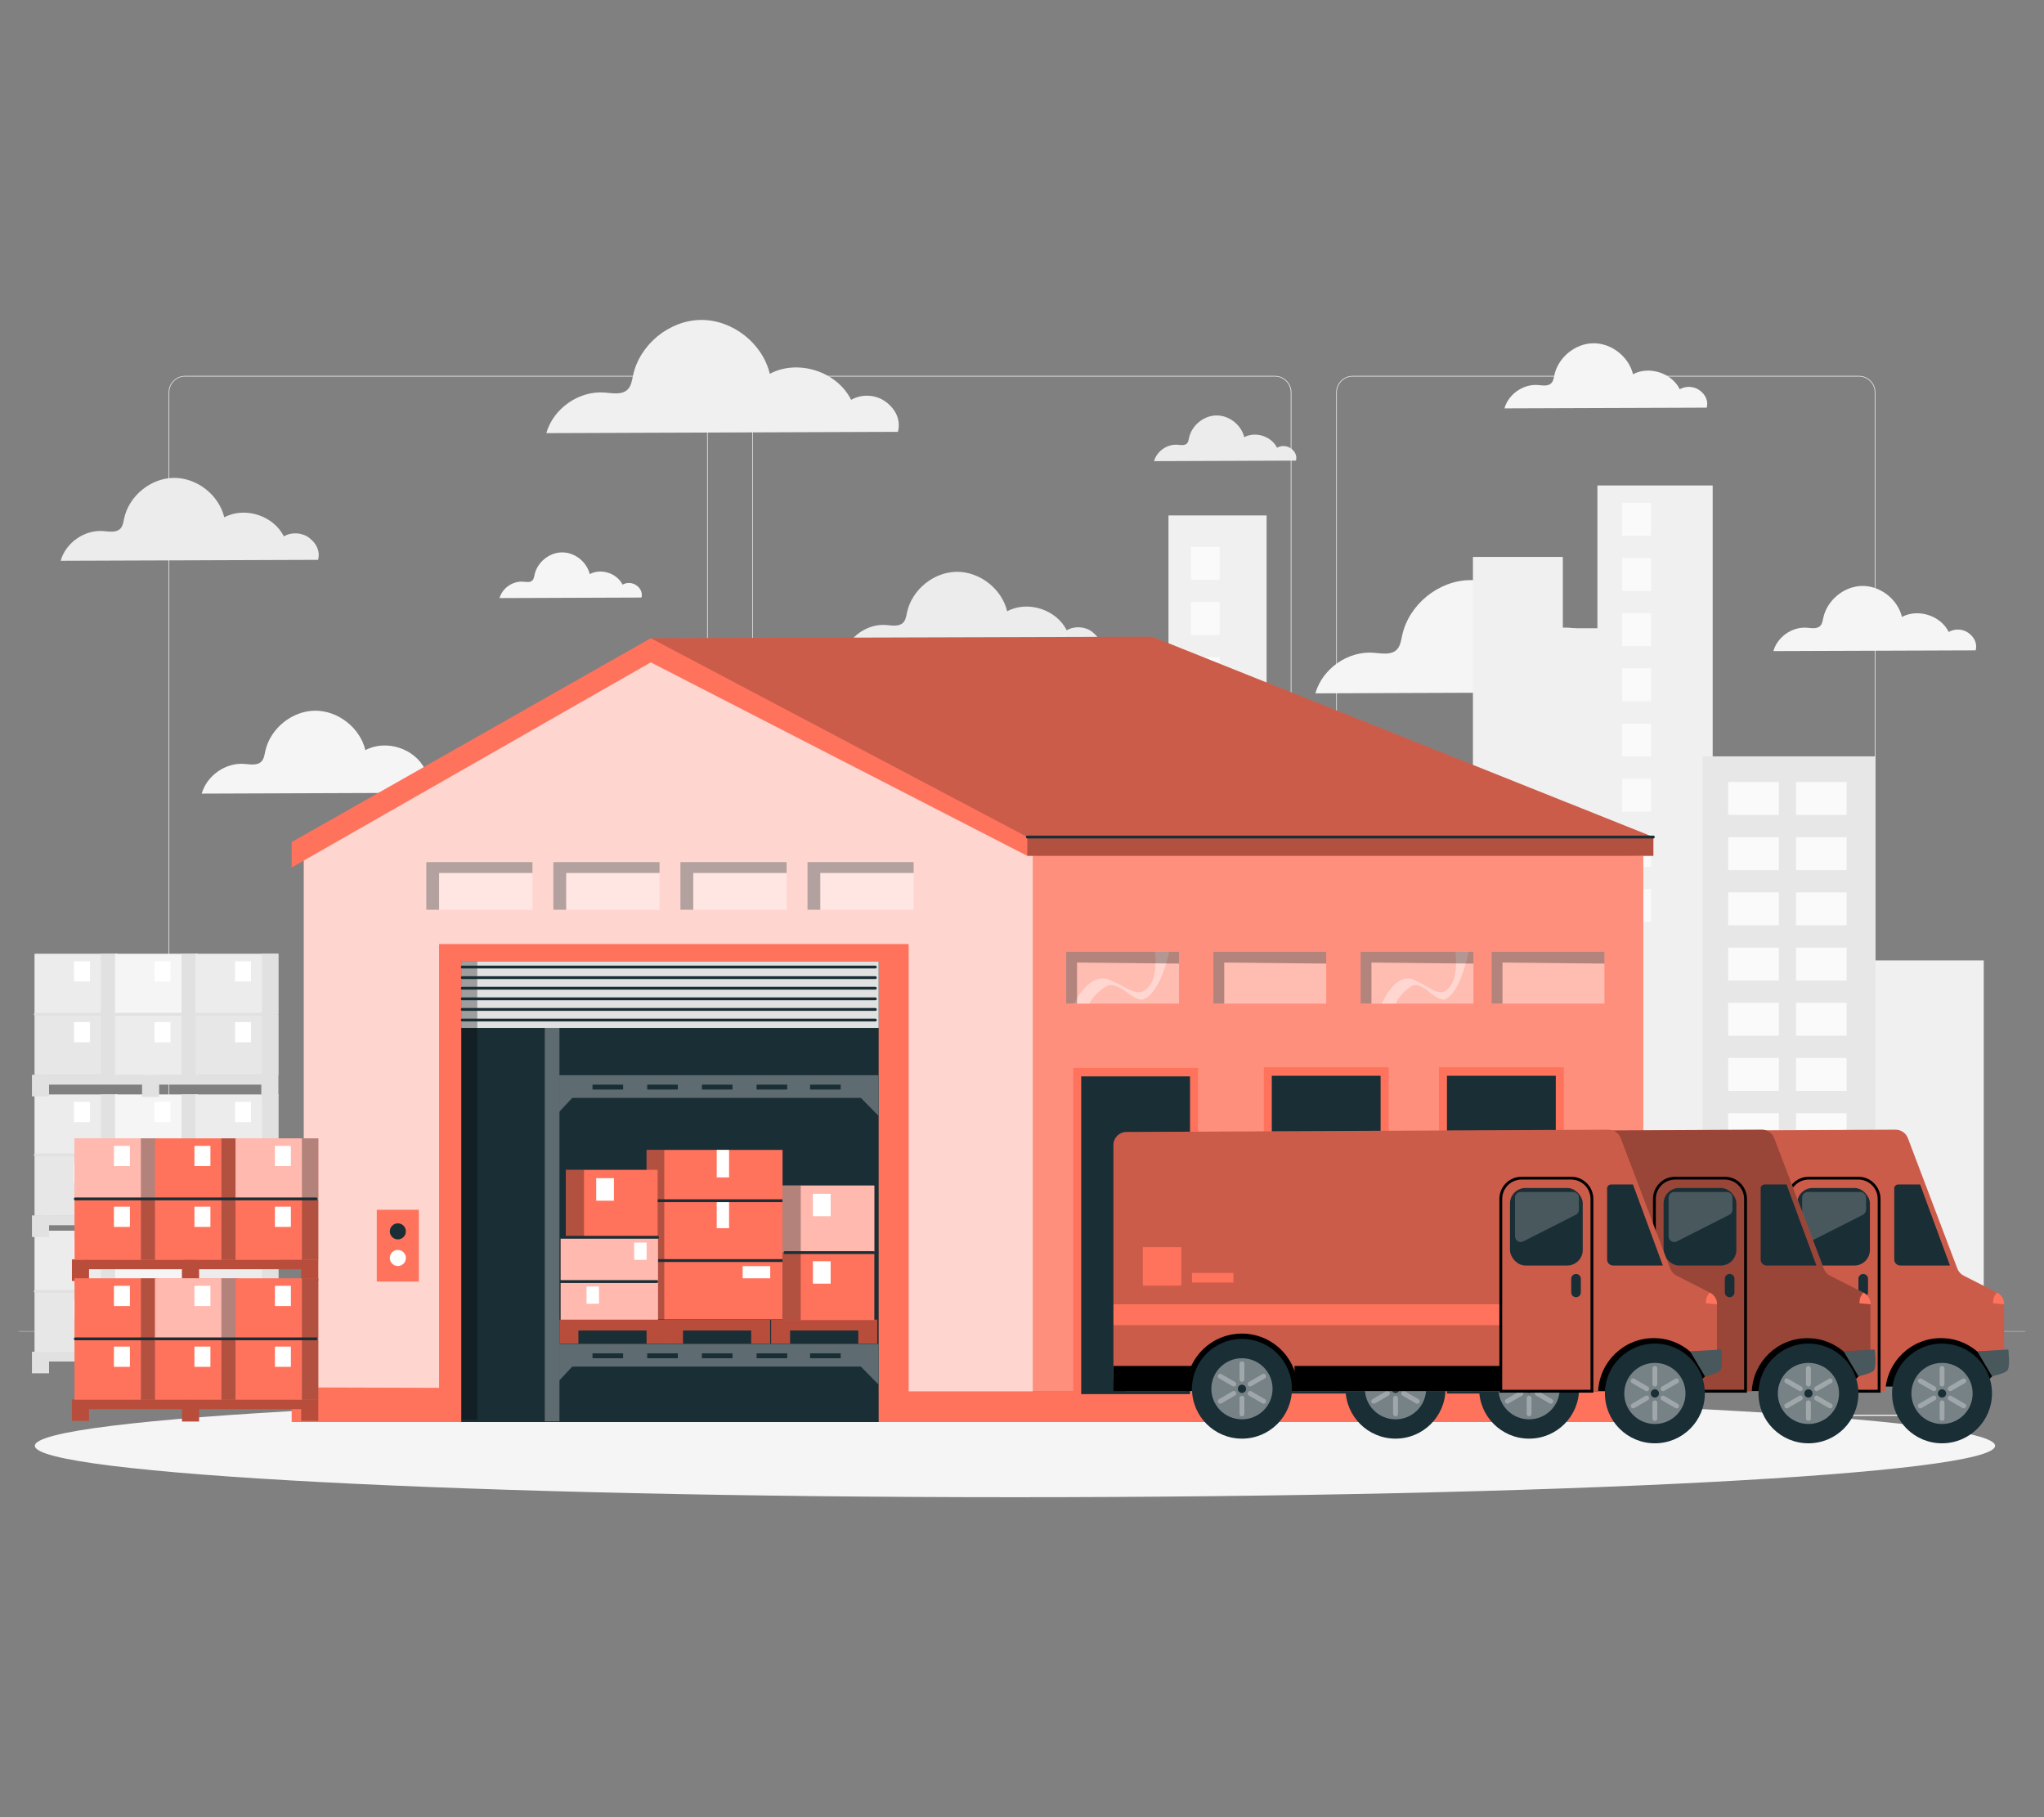 <?xml version="1.0" encoding="UTF-8"?>
<svg id="Layer_2" data-name="Layer 2" xmlns="http://www.w3.org/2000/svg" viewBox="0 0 540 480">
  <rect x="0" y="0" width="540" height="480" fill="#808080" stroke="none"/>
  <defs>
    <style>
      .cls-1, .cls-2, .cls-3, .cls-4, .cls-5, .cls-6, .cls-7, .cls-8, .cls-9, .cls-10, .cls-11, .cls-12, .cls-13, .cls-14, .cls-15, .cls-16, .cls-17, .cls-18, .cls-19, .cls-20, .cls-21 {
        stroke-width: 0px;
      }

      .cls-1, .cls-8, .cls-13, .cls-16, .cls-19, .cls-20, .cls-21 {
        fill: #fff;
      }

      .cls-1, .cls-12, .cls-20 {
        opacity: .2;
      }

      .cls-1, .cls-13, .cls-19 {
        isolation: isolate;
      }

      .cls-2 {
        fill: #ff735d;
      }

      .cls-3, .cls-19 {
        opacity: .4;
      }

      .cls-4 {
        fill: #e1e1e1;
      }

      .cls-5 {
        fill: #ececec;
      }

      .cls-7, .cls-22, .cls-21 {
        opacity: .3;
      }

      .cls-8 {
        opacity: .5;
      }

      .cls-9 {
        fill: #f5f5f5;
      }

      .cls-10 {
        fill: #f0f0f0;
      }

      .cls-23 {
        stroke: #000;
        stroke-miterlimit: 10;
        stroke-width: .75px;
      }

      .cls-23, .cls-11 {
        fill: none;
      }

      .cls-13 {
        opacity: .7;
      }

      .cls-14 {
        fill: #1a2e35;
      }

      .cls-15 {
        fill: #e7e7e7;
      }

      .cls-17 {
        fill: #fafafa;
      }

      .cls-18 {
        fill: #b94d3c;
      }
    </style>
  </defs>
  <g id="Layer_2-2" data-name="Layer 2">
    <g>
      <rect class="cls-11" width="540" height="480"/>
      <g>
        <g>
          <g>
            <g>
              <g>
                <path class="cls-4" d="m491.13,305.77h-133.79c-2.39,0-4.34-1.97-4.34-4.4V103.68c0-2.43,1.95-4.4,4.34-4.4h133.79c2.39,0,4.34,1.97,4.34,4.4v197.69c0,2.43-1.95,4.4-4.34,4.4Zm-133.79-206.3c-2.29,0-4.15,1.89-4.15,4.21v197.69c0,2.32,1.86,4.21,4.15,4.21h133.79c2.29,0,4.15-1.89,4.15-4.21V103.68c0-2.32-1.86-4.21-4.15-4.21h-133.79Z"/>
                <path class="cls-4" d="m336.85,305.77h-133.79c-2.39,0-4.34-1.97-4.34-4.4V103.68c0-2.43,1.95-4.4,4.34-4.4h133.79c2.39,0,4.34,1.97,4.34,4.4v197.69c0,2.43-1.95,4.4-4.34,4.4ZM203.05,99.46c-2.29,0-4.15,1.89-4.15,4.21v197.69c0,2.32,1.86,4.21,4.15,4.21h133.79c2.29,0,4.15-1.89,4.15-4.21V103.68c0-2.32-1.86-4.21-4.15-4.21h-133.79Z"/>
              </g>
              <path class="cls-4" d="m182.66,305.77H48.87c-2.39,0-4.34-1.97-4.34-4.4V103.68c0-2.43,1.95-4.4,4.34-4.4h133.79c2.39,0,4.34,1.97,4.34,4.4v197.69c0,2.43-1.95,4.4-4.34,4.4ZM48.87,99.46c-2.29,0-4.15,1.89-4.15,4.21v197.69c0,2.32,1.86,4.21,4.15,4.21h133.79c2.29,0,4.15-1.89,4.15-4.21V103.68c0-2.32-1.86-4.21-4.15-4.21H48.87Z"/>
            </g>
            <rect class="cls-4" x="5" y="351.62" width="530" height=".09"/>
          </g>
          <g>
            <rect class="cls-5" x="476.25" y="373.68" width="41.25" height=".32"/>
            <rect class="cls-5" x="358.86" y="377.11" width="10.83" height=".32"/>
            <rect class="cls-5" x="22.5" y="364.07" width="53.8" height=".32"/>
            <rect class="cls-5" x="87.39" y="364.07" width="7.89" height=".32"/>
            <rect class="cls-5" x="120.91" y="369.41" width="116.67" height=".32"/>
          </g>
        </g>
        <path class="cls-9" d="m437.22,174.89c-2.59-1.96-6.37-2.18-9.18-.54-3.72-7.52-14.09-10.84-21.49-6.88-1.93-8.1-9.91-14.33-18.24-14.23-8.33.1-16.16,6.52-17.89,14.67-.28,1.29-.46,2.71-1.38,3.66-1.5,1.54-4.02,1.02-6.16.85-6.75-.53-13.53,4.21-15.37,10.72l92.89-.34c.81-3.15-.59-5.96-3.18-7.92Z"/>
        <path class="cls-5" d="m288.53,166.88c-1.9-1.43-4.67-1.6-6.72-.39-2.72-5.51-10.32-7.94-15.73-5.03-1.41-5.93-7.26-10.49-13.36-10.42-6.1.07-11.83,4.77-13.1,10.74-.2.95-.34,1.99-1.01,2.68-1.1,1.13-2.94.75-4.51.63-4.94-.39-9.91,3.08-11.25,7.85l68.01-.25c.6-2.3-.43-4.36-2.33-5.8Z"/>
        <path class="cls-9" d="m118.98,203.57c-1.9-1.43-4.67-1.6-6.72-.39-2.72-5.51-10.32-7.94-15.73-5.03-1.41-5.93-7.26-10.49-13.36-10.42-6.1.07-11.83,4.77-13.1,10.74-.2.95-.34,1.99-1.01,2.68-1.1,1.13-2.94.75-4.51.63-4.94-.39-9.91,3.08-11.25,7.85l68.01-.25c.6-2.3-.43-4.36-2.33-5.8Z"/>
        <path class="cls-5" d="m81.7,142.07c-1.9-1.43-4.67-1.6-6.72-.39-2.72-5.51-10.32-7.94-15.73-5.03-1.41-5.93-7.26-10.49-13.36-10.42-6.1.07-11.83,4.77-13.1,10.74-.2.95-.34,1.99-1.01,2.68-1.1,1.13-2.94.75-4.51.63-4.94-.39-9.91,3.08-11.25,7.85l68.01-.25c.6-2.3-.43-4.36-2.33-5.8Z"/>
        <path class="cls-9" d="m168.17,154.65c-1.05-.79-2.57-.88-3.7-.22-1.5-3.04-5.69-4.38-8.67-2.78-.78-3.27-4-5.79-7.36-5.74-3.36.04-6.52,2.63-7.22,5.92-.11.52-.18,1.1-.56,1.48-.61.62-1.62.41-2.49.34-2.72-.21-5.46,1.7-6.2,4.33l37.5-.14c.33-1.27-.24-2.41-1.28-3.2Z"/>
        <path class="cls-5" d="m341.08,118.48c-1.05-.79-2.57-.88-3.7-.22-1.5-3.04-5.69-4.38-8.67-2.78-.78-3.27-4-5.79-7.36-5.74-3.36.04-6.52,2.63-7.22,5.92-.11.52-.18,1.1-.56,1.48-.61.62-1.62.41-2.49.34-2.72-.21-5.46,1.7-6.2,4.33l37.5-.14c.33-1.27-.24-2.41-1.28-3.2Z"/>
        <path class="cls-10" d="m234.04,106.16c-2.59-1.96-6.37-2.18-9.18-.54-3.72-7.52-14.09-10.84-21.49-6.88-1.93-8.1-9.91-14.33-18.24-14.23-8.33.1-16.16,6.52-17.89,14.67-.28,1.29-.46,2.71-1.38,3.66-1.5,1.54-4.02,1.02-6.16.85-6.75-.53-13.53,4.21-15.37,10.72l92.89-.34c.81-3.15-.59-5.96-3.18-7.92Z"/>
        <path class="cls-9" d="m520.11,167.23c-1.49-1.13-3.67-1.25-5.28-.31-2.14-4.33-8.11-6.24-12.36-3.96-1.11-4.66-5.7-8.24-10.49-8.19-4.79.06-9.3,3.75-10.29,8.44-.16.74-.26,1.56-.8,2.11-.87.88-2.31.59-3.54.49-3.88-.3-7.79,2.42-8.84,6.17l53.44-.19c.47-1.81-.34-3.43-1.83-4.55Z"/>
        <path class="cls-9" d="m449.06,103.13c-1.49-1.13-3.67-1.25-5.28-.31-2.14-4.33-8.11-6.24-12.36-3.96-1.11-4.66-5.7-8.24-10.49-8.19-4.79.06-9.3,3.75-10.29,8.44-.16.74-.26,1.56-.8,2.1-.87.88-2.31.59-3.54.49-3.88-.3-7.79,2.42-8.84,6.17l53.44-.19c.47-1.81-.34-3.43-1.83-4.55Z"/>
        <g id="freepik--background-complete--inject-481">
          <g>
            <polygon class="cls-10" points="492.06 253.69 492.06 215.32 468.3 215.32 468.3 224.07 452.47 224.07 452.47 128.23 422.02 128.23 422.02 165.95 412.88 165.95 412.88 147.11 389.13 147.11 389.13 238.99 355.63 238.99 355.63 206.53 334.62 206.53 334.62 136.15 308.7 136.15 308.7 183.07 284.33 183.07 284.33 284.14 265.46 284.14 265.46 234.92 245.96 234.92 245.96 203.25 225.26 203.25 225.26 178.94 202.15 191.12 202.15 256.18 177.79 256.18 177.79 242.76 145.24 242.76 145.24 363.58 524.08 363.76 524.08 253.69 492.06 253.69"/>
            <rect class="cls-17" x="314.63" y="144.46" width="7.59" height="8.69"/>
            <rect class="cls-17" x="314.63" y="159.03" width="7.59" height="8.69"/>
            <rect class="cls-17" x="314.63" y="173.61" width="7.59" height="8.69"/>
            <rect class="cls-17" x="314.63" y="188.19" width="7.59" height="8.69"/>
            <rect class="cls-17" x="314.63" y="202.76" width="7.59" height="8.69"/>
            <rect class="cls-17" x="314.63" y="217.35" width="7.59" height="8.69"/>
            <rect class="cls-17" x="314.63" y="231.92" width="7.59" height="8.69"/>
            <rect class="cls-17" x="314.63" y="246.5" width="7.59" height="8.69"/>
            <rect class="cls-17" x="428.57" y="132.82" width="7.59" height="8.69"/>
            <rect class="cls-17" x="428.57" y="147.39" width="7.59" height="8.69"/>
            <rect class="cls-17" x="428.57" y="161.98" width="7.59" height="8.69"/>
            <rect class="cls-17" x="428.57" y="176.55" width="7.59" height="8.69"/>
            <rect class="cls-17" x="428.57" y="191.13" width="7.59" height="8.69"/>
            <rect class="cls-17" x="428.57" y="205.71" width="7.59" height="8.69"/>
            <rect class="cls-17" x="428.57" y="220.29" width="7.59" height="8.69"/>
            <rect class="cls-17" x="428.57" y="234.87" width="7.59" height="8.69"/>
          </g>
          <g>
            <path class="cls-4" d="m288.7,363.65v-139.8h-30.18v139.78h30.18Z"/>
            <rect class="cls-17" x="260.82" y="228.29" width="3.66" height="7.55"/>
            <rect class="cls-17" x="268.13" y="228.29" width="3.66" height="7.55"/>
            <rect class="cls-17" x="275.45" y="228.29" width="3.66" height="7.55"/>
            <rect class="cls-17" x="282.77" y="228.29" width="3.66" height="7.55"/>
            <rect class="cls-17" x="260.82" y="240.95" width="3.66" height="7.55"/>
            <rect class="cls-17" x="268.13" y="240.95" width="3.66" height="7.55"/>
            <rect class="cls-17" x="275.45" y="240.95" width="3.66" height="7.55"/>
            <rect class="cls-17" x="282.77" y="240.95" width="3.66" height="7.55"/>
            <rect class="cls-17" x="260.82" y="253.6" width="3.66" height="7.55"/>
            <rect class="cls-17" x="268.13" y="253.6" width="3.66" height="7.55"/>
            <rect class="cls-17" x="275.45" y="253.6" width="3.66" height="7.55"/>
            <rect class="cls-17" x="282.77" y="253.6" width="3.66" height="7.55"/>
            <rect class="cls-17" x="260.82" y="266.25" width="3.66" height="7.55"/>
            <rect class="cls-17" x="268.13" y="266.25" width="3.66" height="7.55"/>
            <rect class="cls-17" x="275.45" y="266.25" width="3.66" height="7.55"/>
            <rect class="cls-17" x="282.77" y="266.25" width="3.66" height="7.55"/>
            <rect class="cls-17" x="260.82" y="278.9" width="3.66" height="7.55"/>
            <rect class="cls-17" x="268.13" y="278.9" width="3.66" height="7.55"/>
            <rect class="cls-17" x="275.45" y="278.9" width="3.66" height="7.55"/>
            <rect class="cls-17" x="282.77" y="278.9" width="3.66" height="7.55"/>
            <rect class="cls-17" x="260.82" y="291.54" width="3.66" height="7.55"/>
            <rect class="cls-17" x="268.13" y="291.54" width="3.66" height="7.55"/>
            <rect class="cls-17" x="275.45" y="291.54" width="3.66" height="7.55"/>
            <rect class="cls-17" x="282.77" y="291.54" width="3.66" height="7.55"/>
            <rect class="cls-17" x="260.82" y="304.19" width="3.66" height="7.55"/>
            <rect class="cls-17" x="268.13" y="304.19" width="3.66" height="7.55"/>
            <rect class="cls-17" x="275.45" y="304.19" width="3.66" height="7.55"/>
            <rect class="cls-17" x="282.77" y="304.19" width="3.66" height="7.55"/>
            <rect class="cls-17" x="260.82" y="316.85" width="3.66" height="7.55"/>
            <rect class="cls-17" x="268.13" y="316.85" width="3.66" height="7.55"/>
            <rect class="cls-17" x="275.45" y="316.85" width="3.66" height="7.55"/>
            <rect class="cls-17" x="282.77" y="316.85" width="3.66" height="7.55"/>
          </g>
          <g>
            <path class="cls-15" d="m393.57,363.7v-155.98h-62.57v156.03s62.09.02,62.57-.04Z"/>
            <rect class="cls-4" x="335.7" y="212.88" width="7.59" height="8.69"/>
            <rect class="cls-4" x="350.88" y="212.88" width="7.59" height="8.69"/>
            <rect class="cls-4" x="366.05" y="212.88" width="7.59" height="8.69"/>
            <rect class="cls-4" x="381.23" y="212.88" width="7.59" height="8.69"/>
            <rect class="cls-4" x="335.7" y="227.46" width="7.59" height="8.69"/>
            <rect class="cls-4" x="350.88" y="227.46" width="7.59" height="8.69"/>
            <rect class="cls-4" x="366.05" y="227.46" width="7.59" height="8.69"/>
            <rect class="cls-4" x="381.23" y="227.46" width="7.59" height="8.69"/>
            <rect class="cls-4" x="335.7" y="242.04" width="7.59" height="8.69"/>
            <rect class="cls-4" x="350.88" y="242.04" width="7.59" height="8.69"/>
            <rect class="cls-4" x="366.05" y="242.04" width="7.59" height="8.69"/>
            <rect class="cls-4" x="381.23" y="242.04" width="7.59" height="8.69"/>
            <rect class="cls-4" x="335.7" y="256.61" width="7.59" height="8.69"/>
            <rect class="cls-4" x="350.88" y="256.61" width="7.59" height="8.69"/>
            <rect class="cls-4" x="366.05" y="256.61" width="7.59" height="8.69"/>
            <rect class="cls-4" x="381.23" y="256.61" width="7.59" height="8.69"/>
            <rect class="cls-4" x="335.7" y="271.19" width="7.59" height="8.69"/>
            <rect class="cls-4" x="350.88" y="271.19" width="7.59" height="8.69"/>
            <rect class="cls-4" x="366.05" y="271.19" width="7.59" height="8.69"/>
            <rect class="cls-4" x="381.23" y="271.19" width="7.59" height="8.69"/>
            <rect class="cls-4" x="335.7" y="285.77" width="7.59" height="8.69"/>
            <rect class="cls-4" x="350.88" y="285.77" width="7.59" height="8.69"/>
            <rect class="cls-4" x="366.05" y="285.77" width="7.59" height="8.69"/>
            <rect class="cls-4" x="381.23" y="285.77" width="7.59" height="8.69"/>
            <rect class="cls-4" x="335.7" y="300.35" width="7.59" height="8.69"/>
            <rect class="cls-4" x="350.88" y="300.35" width="7.59" height="8.69"/>
            <rect class="cls-4" x="366.05" y="300.35" width="7.59" height="8.69"/>
            <rect class="cls-4" x="381.23" y="300.35" width="7.59" height="8.69"/>
            <rect class="cls-4" x="335.7" y="314.93" width="7.59" height="8.69"/>
            <rect class="cls-4" x="350.88" y="314.93" width="7.59" height="8.69"/>
            <rect class="cls-4" x="366.05" y="314.93" width="7.59" height="8.69"/>
            <rect class="cls-4" x="381.23" y="314.93" width="7.59" height="8.69"/>
          </g>
          <g>
            <path class="cls-15" d="m247.55,363.63v-166.82h-25.88v166.95c8.19-.2,25.88-.13,25.88-.13Z"/>
            <rect class="cls-17" x="225.5" y="199.9" width="7.59" height="8.69"/>
            <rect class="cls-17" x="225.5" y="214.48" width="7.59" height="8.69"/>
            <rect class="cls-17" x="225.5" y="229.06" width="7.59" height="8.69"/>
            <rect class="cls-17" x="225.5" y="243.63" width="7.59" height="8.69"/>
            <rect class="cls-17" x="225.5" y="258.21" width="7.59" height="8.69"/>
            <rect class="cls-17" x="225.5" y="272.79" width="7.59" height="8.69"/>
            <rect class="cls-17" x="225.5" y="287.37" width="7.59" height="8.69"/>
            <rect class="cls-17" x="225.5" y="301.95" width="7.59" height="8.69"/>
            <rect class="cls-17" x="235.64" y="199.9" width="7.59" height="8.69"/>
            <rect class="cls-17" x="235.64" y="214.48" width="7.59" height="8.69"/>
            <rect class="cls-17" x="235.64" y="229.06" width="7.59" height="8.69"/>
            <rect class="cls-17" x="235.64" y="243.63" width="7.59" height="8.69"/>
            <rect class="cls-17" x="235.64" y="258.21" width="7.59" height="8.69"/>
            <rect class="cls-17" x="235.64" y="272.79" width="7.59" height="8.69"/>
            <rect class="cls-17" x="235.64" y="287.37" width="7.59" height="8.69"/>
            <rect class="cls-17" x="235.64" y="301.95" width="7.59" height="8.69"/>
          </g>
          <g>
            <rect class="cls-15" x="449.8" y="199.79" width="45.69" height="163.98"/>
            <rect class="cls-17" x="456.56" y="206.56" width="13.39" height="8.69"/>
            <rect class="cls-17" x="456.56" y="221.15" width="13.39" height="8.69"/>
            <rect class="cls-17" x="456.56" y="235.72" width="13.39" height="8.69"/>
            <rect class="cls-17" x="456.56" y="250.31" width="13.39" height="8.69"/>
            <rect class="cls-17" x="456.56" y="264.88" width="13.39" height="8.69"/>
            <rect class="cls-17" x="456.56" y="279.45" width="13.39" height="8.69"/>
            <rect class="cls-17" x="456.56" y="294.04" width="13.39" height="8.69"/>
            <rect class="cls-17" x="456.56" y="308.61" width="13.39" height="8.69"/>
            <rect class="cls-17" x="474.47" y="206.56" width="13.39" height="8.69"/>
            <rect class="cls-17" x="474.47" y="221.15" width="13.39" height="8.69"/>
            <rect class="cls-17" x="474.47" y="235.72" width="13.39" height="8.69"/>
            <rect class="cls-17" x="474.47" y="250.31" width="13.39" height="8.69"/>
            <rect class="cls-17" x="474.47" y="264.88" width="13.39" height="8.69"/>
            <rect class="cls-17" x="474.47" y="279.45" width="13.39" height="8.69"/>
            <rect class="cls-17" x="474.47" y="294.04" width="13.39" height="8.69"/>
            <rect class="cls-17" x="474.47" y="308.61" width="13.39" height="8.69"/>
          </g>
          <g>
            <path class="cls-4" d="m419.91,363.71v-121.68h-19.93v121.67h19.93Z"/>
            <rect class="cls-17" x="401.5" y="245.89" width="2.42" height="6.48"/>
            <rect class="cls-17" x="406.33" y="245.89" width="2.42" height="6.48"/>
            <rect class="cls-17" x="411.15" y="245.89" width="2.42" height="6.48"/>
            <rect class="cls-17" x="415.98" y="245.89" width="2.42" height="6.48"/>
            <rect class="cls-17" x="401.5" y="256.76" width="2.42" height="6.48"/>
            <rect class="cls-17" x="406.33" y="256.76" width="2.42" height="6.48"/>
            <rect class="cls-17" x="411.15" y="256.76" width="2.42" height="6.48"/>
            <rect class="cls-17" x="415.98" y="256.76" width="2.42" height="6.48"/>
            <rect class="cls-17" x="401.5" y="267.62" width="2.42" height="6.48"/>
            <rect class="cls-17" x="406.33" y="267.62" width="2.42" height="6.48"/>
            <rect class="cls-17" x="411.15" y="267.62" width="2.42" height="6.48"/>
            <rect class="cls-17" x="415.98" y="267.62" width="2.42" height="6.48"/>
            <rect class="cls-17" x="401.5" y="278.49" width="2.42" height="6.48"/>
            <rect class="cls-17" x="406.33" y="278.49" width="2.42" height="6.48"/>
            <rect class="cls-17" x="411.15" y="278.49" width="2.42" height="6.48"/>
            <rect class="cls-17" x="415.98" y="278.49" width="2.42" height="6.48"/>
            <rect class="cls-17" x="401.5" y="289.37" width="2.42" height="6.48"/>
            <rect class="cls-17" x="406.33" y="289.37" width="2.42" height="6.48"/>
            <rect class="cls-17" x="411.15" y="289.37" width="2.42" height="6.48"/>
            <rect class="cls-17" x="415.98" y="289.37" width="2.42" height="6.48"/>
            <rect class="cls-17" x="401.5" y="300.24" width="2.42" height="6.48"/>
            <rect class="cls-17" x="406.33" y="300.24" width="2.42" height="6.48"/>
            <rect class="cls-17" x="411.15" y="300.24" width="2.42" height="6.48"/>
            <rect class="cls-17" x="415.98" y="300.24" width="2.42" height="6.48"/>
            <rect class="cls-17" x="401.5" y="311.11" width="2.42" height="6.48"/>
            <rect class="cls-17" x="406.33" y="311.11" width="2.42" height="6.48"/>
            <rect class="cls-17" x="411.15" y="311.11" width="2.42" height="6.48"/>
            <rect class="cls-17" x="415.98" y="311.11" width="2.42" height="6.48"/>
            <rect class="cls-17" x="401.5" y="321.97" width="2.42" height="6.48"/>
            <rect class="cls-17" x="406.33" y="321.97" width="2.42" height="6.48"/>
            <rect class="cls-17" x="411.15" y="321.97" width="2.42" height="6.48"/>
            <rect class="cls-17" x="415.98" y="321.97" width="2.42" height="6.48"/>
          </g>
          <g>
            <path class="cls-17" d="m223.98,363.76v-103.69h-53.27v103.52l53.27.17Z"/>
            <rect class="cls-4" x="174.74" y="263.3" width="6.46" height="5.44"/>
            <rect class="cls-4" x="187.66" y="263.3" width="6.46" height="5.44"/>
            <rect class="cls-4" x="200.57" y="263.3" width="6.46" height="5.44"/>
            <rect class="cls-4" x="213.49" y="263.3" width="6.46" height="5.44"/>
            <rect class="cls-4" x="174.74" y="272.42" width="6.46" height="5.44"/>
            <rect class="cls-4" x="187.66" y="272.42" width="6.46" height="5.44"/>
            <rect class="cls-4" x="200.57" y="272.42" width="6.46" height="5.44"/>
            <rect class="cls-4" x="213.49" y="272.42" width="6.46" height="5.44"/>
            <rect class="cls-4" x="174.74" y="281.53" width="6.46" height="5.44"/>
            <rect class="cls-4" x="187.66" y="281.53" width="6.46" height="5.44"/>
            <rect class="cls-4" x="200.57" y="281.53" width="6.46" height="5.44"/>
            <rect class="cls-4" x="213.49" y="281.53" width="6.46" height="5.44"/>
            <rect class="cls-4" x="174.74" y="290.65" width="6.46" height="5.44"/>
            <rect class="cls-4" x="187.66" y="290.65" width="6.46" height="5.44"/>
            <rect class="cls-4" x="200.57" y="290.65" width="6.46" height="5.44"/>
            <rect class="cls-4" x="213.49" y="290.65" width="6.46" height="5.44"/>
            <rect class="cls-4" x="174.74" y="299.76" width="6.46" height="5.44"/>
            <rect class="cls-4" x="187.66" y="299.76" width="6.46" height="5.44"/>
            <rect class="cls-4" x="200.57" y="299.76" width="6.46" height="5.44"/>
            <rect class="cls-4" x="213.49" y="299.76" width="6.46" height="5.44"/>
            <rect class="cls-4" x="174.74" y="308.87" width="6.46" height="5.44"/>
            <rect class="cls-4" x="187.66" y="308.87" width="6.46" height="5.44"/>
            <rect class="cls-4" x="200.57" y="308.87" width="6.46" height="5.44"/>
            <rect class="cls-4" x="213.49" y="308.87" width="6.46" height="5.44"/>
            <rect class="cls-4" x="174.74" y="317.99" width="6.46" height="5.44"/>
            <rect class="cls-4" x="187.66" y="317.99" width="6.46" height="5.44"/>
            <rect class="cls-4" x="200.57" y="317.99" width="6.46" height="5.44"/>
            <rect class="cls-4" x="213.49" y="317.99" width="6.46" height="5.44"/>
          </g>
        </g>
        <g>
          <g>
            <g>
              <rect class="cls-4" x="69.02" y="357.05" width="4.52" height="5.7" transform="translate(142.57 719.8) rotate(180)"/>
              <rect class="cls-4" x="37.52" y="357.22" width="4.52" height="5.7" transform="translate(79.57 720.15) rotate(180)"/>
              <rect class="cls-4" x="38.09" y="357.05" width="31.36" height="2.59" transform="translate(107.53 716.69) rotate(180)"/>
            </g>
            <g>
              <rect class="cls-4" x="8.44" y="357.05" width="4.52" height="5.7" transform="translate(21.4 719.8) rotate(180)"/>
              <rect class="cls-4" x="12.02" y="357.05" width="28.8" height="2.59" transform="translate(52.83 716.69) rotate(180)"/>
            </g>
            <g>
              <rect class="cls-15" x="9.13" y="341.15" width="21.88" height="16" transform="translate(40.13 698.29) rotate(180)"/>
              <rect class="cls-4" x="26.66" y="341.15" width="4.34" height="16" transform="translate(57.67 698.29) rotate(180)"/>
              <rect class="cls-16" x="19.54" y="343.12" width="4.22" height="5.34" transform="translate(43.31 691.59) rotate(180)"/>
            </g>
            <g>
              <rect class="cls-5" x="9.13" y="325.08" width="21.88" height="16" transform="translate(40.13 666.16) rotate(180)"/>
              <rect class="cls-4" x="26.66" y="325.08" width="4.34" height="16" transform="translate(57.67 666.16) rotate(180)"/>
              <rect class="cls-16" x="19.54" y="327.06" width="4.22" height="5.34" transform="translate(43.31 659.46) rotate(180)"/>
            </g>
            <path class="cls-4" d="m9.32,341.45h21.11c.48,0,.48-.75,0-.75H9.32c-.48,0-.48.75,0,.75h0Z"/>
            <g>
              <rect class="cls-5" x="30.4" y="341.15" width="21.88" height="16" transform="translate(82.67 698.29) rotate(180)"/>
              <rect class="cls-4" x="47.93" y="341.15" width="4.34" height="16" transform="translate(100.21 698.29) rotate(180)"/>
              <rect class="cls-16" x="40.81" y="343.12" width="4.22" height="5.34" transform="translate(85.85 691.59) rotate(180)"/>
            </g>
            <g>
              <rect class="cls-9" x="30.4" y="325.08" width="21.88" height="16" transform="translate(82.67 666.16) rotate(180)"/>
              <rect class="cls-4" x="47.93" y="325.08" width="4.34" height="16" transform="translate(100.21 666.16) rotate(180)"/>
              <rect class="cls-16" x="40.81" y="327.06" width="4.22" height="5.34" transform="translate(85.85 659.46) rotate(180)"/>
            </g>
            <path class="cls-4" d="m30.59,341.45h21.11c.48,0,.48-.75,0-.75h-21.11c-.48,0-.48.75,0,.75h0Z"/>
            <g>
              <rect class="cls-15" x="51.67" y="341.15" width="21.88" height="16" transform="translate(125.21 698.29) rotate(180)"/>
              <rect class="cls-4" x="69.2" y="341.15" width="4.34" height="16" transform="translate(142.75 698.29) rotate(180)"/>
              <rect class="cls-16" x="62.08" y="343.12" width="4.22" height="5.34" transform="translate(128.39 691.59) rotate(180)"/>
            </g>
            <g>
              <rect class="cls-5" x="51.67" y="325.08" width="21.88" height="16" transform="translate(125.21 666.16) rotate(180)"/>
              <rect class="cls-4" x="69.2" y="325.08" width="4.34" height="16" transform="translate(142.75 666.16) rotate(180)"/>
              <rect class="cls-16" x="62.08" y="327.06" width="4.22" height="5.34" transform="translate(128.39 659.46) rotate(180)"/>
            </g>
            <path class="cls-4" d="m51.86,341.45h21.11c.48,0,.48-.75,0-.75h-21.11c-.48,0-.48.75,0,.75h0Z"/>
          </g>
          <g>
            <g>
              <rect class="cls-4" x="69.02" y="321.05" width="4.52" height="5.7" transform="translate(142.57 647.8) rotate(180)"/>
              <rect class="cls-4" x="37.52" y="321.22" width="4.52" height="5.7" transform="translate(79.57 648.15) rotate(180)"/>
              <rect class="cls-4" x="38.09" y="321.05" width="31.36" height="2.59" transform="translate(107.53 644.69) rotate(180)"/>
            </g>
            <g>
              <rect class="cls-4" x="8.44" y="321.05" width="4.52" height="5.7" transform="translate(21.4 647.8) rotate(180)"/>
              <rect class="cls-4" x="12.02" y="321.05" width="28.8" height="2.59" transform="translate(52.83 644.69) rotate(180)"/>
            </g>
            <g>
              <rect class="cls-15" x="9.13" y="305.15" width="21.88" height="16" transform="translate(40.13 626.29) rotate(180)"/>
              <rect class="cls-4" x="26.66" y="305.15" width="4.34" height="16" transform="translate(57.67 626.29) rotate(180)"/>
              <rect class="cls-16" x="19.54" y="307.12" width="4.22" height="5.34" transform="translate(43.31 619.59) rotate(180)"/>
            </g>
            <g>
              <rect class="cls-5" x="9.13" y="289.08" width="21.88" height="16" transform="translate(40.13 594.17) rotate(180)"/>
              <rect class="cls-4" x="26.66" y="289.08" width="4.34" height="16" transform="translate(57.67 594.17) rotate(180)"/>
              <rect class="cls-16" x="19.54" y="291.06" width="4.22" height="5.34" transform="translate(43.31 587.46) rotate(180)"/>
            </g>
            <path class="cls-4" d="m9.32,305.45h21.11c.48,0,.48-.75,0-.75H9.32c-.48,0-.48.75,0,.75h0Z"/>
            <g>
              <rect class="cls-5" x="30.4" y="305.15" width="21.88" height="16" transform="translate(82.67 626.29) rotate(180)"/>
              <rect class="cls-4" x="47.93" y="305.15" width="4.34" height="16" transform="translate(100.21 626.29) rotate(180)"/>
              <rect class="cls-16" x="40.81" y="307.12" width="4.22" height="5.34" transform="translate(85.85 619.59) rotate(180)"/>
            </g>
            <g>
              <rect class="cls-9" x="30.4" y="289.08" width="21.88" height="16" transform="translate(82.67 594.17) rotate(180)"/>
              <rect class="cls-4" x="47.93" y="289.08" width="4.34" height="16" transform="translate(100.21 594.17) rotate(180)"/>
              <rect class="cls-16" x="40.81" y="291.06" width="4.22" height="5.34" transform="translate(85.85 587.46) rotate(180)"/>
            </g>
            <path class="cls-4" d="m30.59,305.45h21.11c.48,0,.48-.75,0-.75h-21.11c-.48,0-.48.75,0,.75h0Z"/>
            <g>
              <rect class="cls-15" x="51.67" y="305.15" width="21.88" height="16" transform="translate(125.21 626.29) rotate(180)"/>
              <rect class="cls-4" x="69.2" y="305.15" width="4.34" height="16" transform="translate(142.75 626.29) rotate(180)"/>
              <rect class="cls-16" x="62.08" y="307.12" width="4.22" height="5.34" transform="translate(128.39 619.59) rotate(180)"/>
            </g>
            <g>
              <rect class="cls-5" x="51.67" y="289.08" width="21.88" height="16" transform="translate(125.21 594.17) rotate(180)"/>
              <rect class="cls-4" x="69.2" y="289.08" width="4.34" height="16" transform="translate(142.75 594.17) rotate(180)"/>
              <rect class="cls-16" x="62.08" y="291.06" width="4.22" height="5.34" transform="translate(128.39 587.46) rotate(180)"/>
            </g>
            <path class="cls-4" d="m51.86,305.45h21.11c.48,0,.48-.75,0-.75h-21.11c-.48,0-.48.75,0,.75h0Z"/>
          </g>
          <g>
            <g>
              <rect class="cls-4" x="69.02" y="283.9" width="4.52" height="5.7" transform="translate(142.57 573.51) rotate(180)"/>
              <rect class="cls-4" x="37.52" y="284.08" width="4.52" height="5.7" transform="translate(79.57 573.85) rotate(180)"/>
              <rect class="cls-4" x="38.09" y="283.9" width="31.36" height="2.59" transform="translate(107.53 570.4) rotate(180)"/>
            </g>
            <g>
              <rect class="cls-4" x="8.44" y="283.9" width="4.52" height="5.7" transform="translate(21.4 573.51) rotate(180)"/>
              <rect class="cls-4" x="12.02" y="283.9" width="28.8" height="2.59" transform="translate(52.83 570.4) rotate(180)"/>
            </g>
            <g>
              <rect class="cls-15" x="9.13" y="268" width="21.88" height="16" transform="translate(40.13 552) rotate(180)"/>
              <rect class="cls-4" x="26.66" y="268" width="4.34" height="16" transform="translate(57.67 552) rotate(180)"/>
              <rect class="cls-16" x="19.54" y="269.98" width="4.22" height="5.34" transform="translate(43.31 545.3) rotate(180)"/>
            </g>
            <g>
              <rect class="cls-5" x="9.13" y="251.94" width="21.88" height="16" transform="translate(40.13 519.87) rotate(180)"/>
              <rect class="cls-4" x="26.66" y="251.94" width="4.34" height="16" transform="translate(57.67 519.87) rotate(180)"/>
              <rect class="cls-16" x="19.54" y="253.91" width="4.22" height="5.34" transform="translate(43.31 513.17) rotate(180)"/>
            </g>
            <path class="cls-4" d="m9.32,268.3h21.11c.48,0,.48-.75,0-.75H9.32c-.48,0-.48.75,0,.75h0Z"/>
            <g>
              <rect class="cls-5" x="30.4" y="268" width="21.88" height="16" transform="translate(82.67 552) rotate(180)"/>
              <rect class="cls-4" x="47.93" y="268" width="4.34" height="16" transform="translate(100.21 552) rotate(180)"/>
              <rect class="cls-16" x="40.81" y="269.98" width="4.22" height="5.34" transform="translate(85.85 545.3) rotate(180)"/>
            </g>
            <g>
              <rect class="cls-9" x="30.4" y="251.94" width="21.88" height="16" transform="translate(82.67 519.87) rotate(180)"/>
              <rect class="cls-4" x="47.93" y="251.94" width="4.34" height="16" transform="translate(100.21 519.87) rotate(180)"/>
              <rect class="cls-16" x="40.81" y="253.91" width="4.22" height="5.34" transform="translate(85.85 513.17) rotate(180)"/>
            </g>
            <path class="cls-4" d="m30.59,268.3h21.11c.48,0,.48-.75,0-.75h-21.11c-.48,0-.48.75,0,.75h0Z"/>
            <g>
              <rect class="cls-15" x="51.67" y="268" width="21.88" height="16" transform="translate(125.21 552) rotate(180)"/>
              <rect class="cls-4" x="69.2" y="268" width="4.34" height="16" transform="translate(142.75 552) rotate(180)"/>
              <rect class="cls-16" x="62.08" y="269.98" width="4.22" height="5.34" transform="translate(128.39 545.3) rotate(180)"/>
            </g>
            <g>
              <rect class="cls-5" x="51.67" y="251.94" width="21.88" height="16" transform="translate(125.21 519.87) rotate(180)"/>
              <rect class="cls-4" x="69.2" y="251.94" width="4.34" height="16" transform="translate(142.75 519.87) rotate(180)"/>
              <rect class="cls-16" x="62.08" y="253.91" width="4.22" height="5.34" transform="translate(128.39 513.17) rotate(180)"/>
            </g>
            <path class="cls-4" d="m51.86,268.3h21.11c.48,0,.48-.75,0-.75h-21.11c-.48,0-.48.75,0,.75h0Z"/>
          </g>
        </g>
        <path class="cls-9" d="m527.08,381.9c0,7.5-115.93,13.58-258.94,13.58s-258.94-6.08-258.94-13.58,115.93-13.58,258.94-13.58,258.94,6.08,258.94,13.58Z"/>
        <g>
          <g>
            <polygon class="cls-2" points="434.15 226.07 434.15 367.51 271.4 367.51 271.4 221.09 434.15 226.07"/>
            <polygon class="cls-1" points="434.15 226.07 434.15 367.51 271.4 367.51 271.4 221.09 434.15 226.07"/>
          </g>
          <polygon class="cls-2" points="171.11 171.92 80.26 227.22 80.26 375.02 272.85 375.02 272.85 224.48 171.11 171.92"/>
          <polygon class="cls-13" points="171.11 171.92 80.26 227.22 80.26 375.02 272.85 375.02 272.85 224.48 171.11 171.92"/>
          <polygon class="cls-2" points="116 366.59 116 249.37 240.06 249.37 240.06 367.51 439.54 367.51 439.54 375.62 77.06 375.62 77.06 366.47 116 366.59"/>
          <g>
            <rect class="cls-2" x="283.53" y="282.07" width="32.98" height="88.44"/>
            <rect class="cls-14" x="258.05" y="311.91" width="83.93" height="28.75" transform="translate(626.3 26.27) rotate(90)"/>
          </g>
          <g>
            <rect class="cls-2" x="333.88" y="281.91" width="32.98" height="88.44"/>
            <rect class="cls-14" x="308.4" y="311.75" width="83.93" height="28.75" transform="translate(676.49 -24.24) rotate(90)"/>
          </g>
          <g>
            <rect class="cls-2" x="380.16" y="281.91" width="32.98" height="88.44"/>
            <rect class="cls-14" x="354.68" y="311.75" width="83.93" height="28.75" transform="translate(722.77 -70.52) rotate(90)"/>
          </g>
          <polygon class="cls-2" points="77.06 229.14 77.06 222.43 171.93 168.58 304.37 168.19 436.8 221.09 436.8 226.07 271.4 226.07 171.93 174.96 77.06 229.14"/>
          <rect class="cls-7" x="271.4" y="221.09" width="165.4" height="4.98"/>
          <polygon class="cls-12" points="304.37 168.19 171.93 168.58 271.4 221.09 436.8 221.09 304.37 168.19"/>
          <path class="cls-14" d="m271.4,221.47h165.4c.48,0,.48-.75,0-.75h-165.4c-.48,0-.48.75,0,.75h0Z"/>
          <g>
            <rect class="cls-19" x="359.45" y="251.39" width="29.81" height="13.71"/>
            <rect class="cls-19" x="281.67" y="251.39" width="29.81" height="13.71"/>
            <path class="cls-19" d="m283.77,265.09s3.98-8.57,9.41-6.24c5.43,2.33,7.47,4.85,10.19,1.94s1.75-9.4,1.75-9.4h3.78s-2.11,10.26-6.45,12.43c-2.92,1.46-6.84-5.26-10.24-3.23-3.4,2.04-4.37,4.5-4.37,4.5h-4.07Z"/>
            <path class="cls-19" d="m365.04,265.09s3.63-8.57,8.59-6.24c4.96,2.33,6.82,4.85,9.3,1.94s1.59-9.4,1.59-9.4h3.45s-1.92,10.26-5.89,12.43c-2.66,1.46-6.25-5.26-9.35-3.23-3.1,2.04-3.99,4.5-3.99,4.5h-3.72Z"/>
            <polygon class="cls-7" points="281.67 265.09 281.67 251.39 311.48 251.39 311.48 254.53 284.54 254.25 284.54 265.09 281.67 265.09"/>
            <rect class="cls-19" x="320.56" y="251.39" width="29.81" height="13.71"/>
            <polygon class="cls-7" points="320.56 265.09 320.56 251.39 350.37 251.39 350.37 254.53 323.43 254.25 323.43 265.09 320.56 265.09"/>
            <polygon class="cls-7" points="359.45 265.09 359.45 251.39 389.26 251.39 389.26 254.53 362.32 254.25 362.32 265.09 359.45 265.09"/>
            <rect class="cls-19" x="394.07" y="251.39" width="29.81" height="13.71"/>
            <polygon class="cls-7" points="394.07 265.09 394.07 251.39 423.88 251.39 423.88 254.53 396.94 254.25 396.94 265.09 394.07 265.09"/>
          </g>
          <g>
            <rect class="cls-14" x="121.87" y="253.99" width="110.26" height="121.63"/>
            <g>
              <g>
                <rect class="cls-2" x="170.82" y="303.74" width="35.92" height="44.77"/>
                <rect class="cls-7" x="170.82" y="303.74" width="4.68" height="45.04"/>
                <rect class="cls-16" x="189.35" y="317.16" width="3.26" height="7.26"/>
                <path class="cls-14" d="m170.82,317.54h35.92c.48,0,.48-.75,0-.75h-35.92c-.48,0-.48.75,0,.75h0Z"/>
                <path class="cls-14" d="m170.82,333.35h36.13c.48,0,.48-.75,0-.75h-36.13c-.48,0-.48.75,0,.75h0Z"/>
                <rect class="cls-16" x="189.35" y="303.74" width="3.26" height="7.26"/>
                <rect class="cls-16" x="196.2" y="334.45" width="7.28" height="3.21"/>
              </g>
              <g>
                <path class="cls-14" d="m145.86,354.98v11.72l5.32-5.72h76.25l4.7,4.77v-10.76h-86.27Zm18.76,3.8h-8.09v-1.3h8.09v1.3Zm14.45,0h-8.09v-1.3h8.09v1.3Zm14.45,0h-8.09v-1.3h8.09v1.3Zm14.45,0h-8.09v-1.3h8.09v1.3Zm14.13,0h-8.09v-1.3h8.09v1.3Z"/>
                <path class="cls-21" d="m145.86,354.98v11.72l5.32-5.72h76.25l4.7,4.77v-10.76h-86.27Zm18.76,3.8h-8.09v-1.3h8.09v1.3Zm14.45,0h-8.09v-1.3h8.09v1.3Zm14.45,0h-8.09v-1.3h8.09v1.3Zm14.45,0h-8.09v-1.3h8.09v1.3Zm14.13,0h-8.09v-1.3h8.09v1.3Z"/>
              </g>
              <g>
                <path class="cls-14" d="m145.86,284v11.72l5.32-5.72h76.25l4.7,4.77v-10.76h-86.27Zm18.76,3.8h-8.09v-1.3h8.09v1.3Zm14.45,0h-8.09v-1.3h8.09v1.3Zm14.45,0h-8.09v-1.3h8.09v1.3Zm14.45,0h-8.09v-1.3h8.09v1.3Zm14.13,0h-8.09v-1.3h8.09v1.3Z"/>
                <path class="cls-21" d="m145.86,284v11.72l5.32-5.72h76.25l4.7,4.77v-10.76h-86.27Zm18.76,3.8h-8.09v-1.3h8.09v1.3Zm14.45,0h-8.09v-1.3h8.09v1.3Zm14.45,0h-8.09v-1.3h8.09v1.3Zm14.45,0h-8.09v-1.3h8.09v1.3Zm14.13,0h-8.09v-1.3h8.09v1.3Z"/>
              </g>
              <g>
                <rect class="cls-18" x="147.8" y="348.58" width="5.01" height="6.32"/>
                <rect class="cls-18" x="170.82" y="348.58" width="5.01" height="6.32"/>
                <rect class="cls-18" x="152.35" y="348.58" width="19.52" height="2.87"/>
              </g>
              <g>
                <rect class="cls-18" x="175.43" y="348.58" width="5.01" height="6.32"/>
                <rect class="cls-18" x="198.45" y="348.58" width="5.01" height="6.32"/>
                <rect class="cls-18" x="179.97" y="348.58" width="19.52" height="2.87"/>
              </g>
              <g>
                <rect class="cls-18" x="203.72" y="348.58" width="5.01" height="6.32"/>
                <rect class="cls-18" x="226.75" y="348.58" width="5.01" height="6.32"/>
                <rect class="cls-18" x="208.27" y="348.58" width="19.52" height="2.87"/>
              </g>
              <rect class="cls-2" x="148.12" y="326.72" width="25.71" height="21.86"/>
              <rect class="cls-8" x="148.12" y="326.72" width="25.71" height="21.86"/>
              <path class="cls-14" d="m148.12,338.89h25.39c.48,0,.48-.75,0-.75h-25.39c-.48,0-.48.75,0,.75h0Z"/>
              <rect class="cls-16" x="167.54" y="328.22" width="3.29" height="4.56"/>
              <rect class="cls-16" x="154.96" y="339.82" width="3.29" height="4.56"/>
              <g>
                <rect class="cls-2" x="206.74" y="330.96" width="24.25" height="17.73"/>
                <rect class="cls-7" x="206.74" y="330.96" width="4.81" height="17.73"/>
                <rect class="cls-16" x="214.77" y="333.15" width="4.68" height="5.92"/>
              </g>
              <g>
                <rect class="cls-2" x="206.74" y="313.15" width="24.25" height="17.73"/>
                <rect class="cls-8" x="206.74" y="313.15" width="24.25" height="17.73"/>
                <rect class="cls-7" x="206.74" y="313.15" width="4.81" height="17.73"/>
                <rect class="cls-16" x="214.77" y="315.34" width="4.68" height="5.92"/>
              </g>
              <g>
                <rect class="cls-2" x="149.48" y="309.01" width="24.25" height="17.82"/>
                <rect class="cls-7" x="149.48" y="309.01" width="4.81" height="17.82"/>
                <rect class="cls-16" x="157.51" y="311.21" width="4.68" height="5.95"/>
                <path class="cls-14" d="m148.25,327.2h25.48c.48,0,.48-.75,0-.75h-25.48c-.48,0-.48.75,0,.75h0Z"/>
              </g>
              <g>
                <rect class="cls-14" x="143.92" y="271.51" width="3.88" height="103.94"/>
                <rect class="cls-21" x="143.92" y="271.51" width="3.88" height="103.94"/>
              </g>
              <path class="cls-14" d="m230.78,330.5h-23.4c-.48,0-.48.75,0,.75h23.4c.48,0,.48-.75,0-.75h0Z"/>
            </g>
            <rect class="cls-4" x="121.87" y="253.99" width="110.26" height="17.53"/>
            <rect class="cls-7" x="121.87" y="253.99" width="4.22" height="121.04"/>
            <path class="cls-14" d="m122.12,269.81h109.15c.48,0,.48-.75,0-.75h-109.15c-.48,0-.48.75,0,.75h0Z"/>
            <path class="cls-14" d="m122.12,267.01c28.41,0,56.82,0,85.23,0h23.92c.48,0,.48-.75,0-.75h-109.15c-.48,0-.48.75,0,.75h0Z"/>
            <path class="cls-14" d="m122.12,264.21h109.15c.48,0,.48-.75,0-.75-28.41,0-56.82,0-85.23,0h-23.92c-.48,0-.48.75,0,.75h0Z"/>
            <path class="cls-14" d="m122.12,261.41h109.15c.48,0,.48-.75,0-.75h-109.15c-.48,0-.48.75,0,.75h0Z"/>
            <path class="cls-14" d="m122.12,258.61c28.41,0,56.82,0,85.23,0h23.92c.48,0,.48-.75,0-.75h-109.15c-.48,0-.48.75,0,.75h0Z"/>
            <path class="cls-14" d="m122.12,255.82c28.41,0,56.82,0,85.23,0h23.92c.48,0,.48-.75,0-.75h-109.15c-.48,0-.48.75,0,.75h0Z"/>
          </g>
          <g>
            <g>
              <rect class="cls-19" x="112.62" y="227.72" width="28.05" height="12.6"/>
              <polygon class="cls-7" points="112.62 240.31 116.01 240.31 116.01 230.59 140.67 230.59 140.67 227.72 112.62 227.72 112.62 240.31"/>
            </g>
            <g>
              <rect class="cls-19" x="146.19" y="227.72" width="28.05" height="12.6"/>
              <polygon class="cls-7" points="146.19 240.31 149.58 240.31 149.58 230.59 174.24 230.59 174.24 227.72 146.19 227.72 146.19 240.31"/>
            </g>
            <g>
              <rect class="cls-19" x="179.76" y="227.72" width="28.05" height="12.6"/>
              <polygon class="cls-7" points="179.76 240.31 183.15 240.31 183.15 230.59 207.81 230.59 207.81 227.72 179.76 227.72 179.76 240.31"/>
            </g>
            <g>
              <rect class="cls-19" x="213.33" y="227.72" width="28.05" height="12.6"/>
              <polygon class="cls-7" points="213.33 240.31 216.71 240.31 216.71 230.59 241.38 230.59 241.38 227.72 213.33 227.72 213.33 240.31"/>
            </g>
          </g>
          <g>
            <rect class="cls-2" x="99.54" y="319.56" width="11.12" height="18.96"/>
            <path class="cls-14" d="m107.23,325.26c0,1.17-.95,2.12-2.12,2.12s-2.12-.95-2.12-2.12.95-2.12,2.12-2.12,2.12.95,2.12,2.12Z"/>
            <path class="cls-16" d="m107.23,332.29c0,1.17-.95,2.12-2.12,2.12s-2.12-.95-2.12-2.12.95-2.12,2.12-2.12,2.12.95,2.12,2.12Z"/>
          </g>
        </g>
        <g>
          <g>
            <polygon class="cls-6" points="386.42 366.25 446.19 366.25 523.51 366.25 527.75 362.18 522.71 349.67 504.02 346.23 383.51 346.23 386.42 366.25"/>
            <path class="cls-2" d="m527.6,341.45l-8.83-4.49c-.76-.39-1.35-1.05-1.66-1.84l-13.08-34.49c-.51-1.34-1.8-2.22-3.23-2.22l-127.35.6c-1.89,0-3.42,1.54-3.42,3.44v61.55c0,1.9,1.54,3.44,3.44,3.44h15.76c0-.15-.01-.3-.01-.45,0-8.14,6.6-14.74,14.74-14.74s14.74,6.6,14.74,14.74c0,.15,0,.3-.01.45h79.38s0,0,0,0c.39-7.8,6.83-14,14.72-14,6.17,0,11.46,3.8,13.65,9.18,1.7-.21,3.01-1.65,3.01-3.41v-14.69c0-1.29-.73-2.48-1.88-3.06Z"/>
            <path class="cls-12" d="m527.6,341.45l-8.83-4.49c-.76-.39-1.35-1.05-1.66-1.84l-13.08-34.49c-.51-1.34-1.8-2.22-3.23-2.22l-127.35.6c-1.89,0-3.42,1.54-3.42,3.44v61.55c0,1.9,1.54,3.44,3.44,3.44h15.76c0-.15-.01-.3-.01-.45,0-8.14,6.6-14.74,14.74-14.74s14.74,6.6,14.74,14.74c0,.15,0,.3-.01.45h79.38s0,0,0,0c.39-7.8,6.83-14,14.72-14,6.17,0,11.46,3.8,13.65,9.18,1.7-.21,3.01-1.65,3.01-3.41v-14.69c0-1.29-.73-2.48-1.88-3.06Z"/>
            <path class="cls-14" d="m500.44,313.91v18.82c0,.85.72,1.55,1.61,1.55h13.11l-7.89-21.41h-5.76c-.6,0-1.09.47-1.09,1.04Z"/>
            <g>
              <ellipse class="cls-14" cx="403.97" cy="366.84" rx="13.2" ry="13.17"/>
              <path class="cls-19" d="m409.69,372.55c-3.16,3.15-8.28,3.15-11.44,0-3.16-3.15-3.16-8.26,0-11.42,3.16-3.15,8.28-3.15,11.44,0,3.16,3.15,3.16,8.26,0,11.42Z"/>
              <g class="cls-22">
                <path class="cls-16" d="m403.97,359.58h0c.36,0,.64.29.64.64v4.14c0,.36-.29.65-.65.65h0c-.36,0-.65-.29-.65-.65v-4.14c0-.36.29-.65.65-.65Z"/>
              </g>
              <g class="cls-22">
                <path class="cls-16" d="m403.97,368.68h0c.36,0,.64.29.64.64v4.14c0,.36-.29.65-.65.65h0c-.36,0-.65-.29-.65-.65v-4.14c0-.36.29-.65.65-.65Z"/>
              </g>
              <g class="cls-22">
                <path class="cls-16" d="m406.44,366.16c-.31.17-.7.07-.87-.24h0s0,0,0,0c-.18-.31-.07-.7.23-.88l3.59-2.08s0,0,0,0c.31-.18.7-.07.88.24h0s0,0,0,0c.18.31.07.7-.24.88l-3.59,2.08s0,0,0,0Z"/>
              </g>
              <g class="cls-22">
                <path class="cls-16" d="m397.66,370.46h0s0,0,0,0c-.18-.31-.07-.7.24-.88l3.59-2.08c.31-.18.71-.08.89.23h0c.18.31.07.71-.24.89l-3.59,2.08c-.31.18-.71.07-.89-.24Z"/>
              </g>
              <g class="cls-22">
                <path class="cls-16" d="m410.27,370.47c-.18.31-.57.41-.88.24l-3.59-2.08c-.31-.18-.41-.58-.23-.89h0s0,0,0,0c.18-.31.58-.41.88-.23l3.59,2.08s0,0,0,0c.31.18.41.57.24.88h0s0,0,0,0Z"/>
              </g>
              <g class="cls-22">
                <path class="cls-16" d="m402.37,365.93c-.18.31-.58.41-.88.23l-3.59-2.08s0,0,0,0c-.31-.18-.41-.57-.24-.88h0c.18-.31.58-.42.89-.24l3.59,2.08s0,0,0,0c.31.18.41.57.24.88h0s0,0,0,0Z"/>
              </g>
              <path class="cls-14" d="m403.97,365.76h0c.6,0,1.09.49,1.09,1.09s-.49,1.09-1.09,1.09-1.09-.49-1.09-1.09.49-1.09,1.09-1.09Z"/>
            </g>
            <g>
              <ellipse class="cls-14" cx="513.06" cy="368.07" rx="13.2" ry="13.17"/>
              <path class="cls-19" d="m518.78,373.78c-3.16,3.15-8.28,3.15-11.44,0s-3.16-8.26,0-11.42c3.16-3.15,8.28-3.15,11.44,0,3.16,3.15,3.16,8.26,0,11.42Z"/>
              <g class="cls-22">
                <path class="cls-16" d="m513.06,360.81h0c.36,0,.65.29.65.65v4.14c0,.36-.29.64-.64.64h0c-.36,0-.64-.29-.64-.64v-4.14c0-.36.29-.65.65-.65Z"/>
              </g>
              <g class="cls-22">
                <path class="cls-16" d="m513.06,369.9h0c.36,0,.65.29.65.65v4.14c0,.36-.29.64-.64.64h0c-.36,0-.64-.29-.64-.64v-4.14c0-.36.29-.65.65-.65Z"/>
              </g>
              <g class="cls-22">
                <path class="cls-16" d="m515.53,367.39c-.31.17-.7.07-.87-.24h0s0,0,0,0c-.18-.31-.07-.7.23-.88l3.59-2.08s0,0,0,0c.31-.18.7-.07.88.24h0s0,0,0,0c.18.31.07.7-.24.88l-3.59,2.08s0,0,0,0Z"/>
              </g>
              <g class="cls-22">
                <path class="cls-16" d="m506.76,371.68h0s0,0,0,0c-.18-.31-.07-.7.24-.88l3.59-2.08c.31-.18.71-.08.89.23h0c.18.31.07.71-.24.89l-3.59,2.08c-.31.18-.71.07-.89-.24Z"/>
              </g>
              <g class="cls-22">
                <path class="cls-16" d="m519.36,371.7c-.18.31-.57.41-.88.24l-3.59-2.08c-.31-.18-.41-.58-.23-.89h0s0,0,0,0c.18-.31.58-.41.88-.23l3.59,2.08s0,0,0,0c.31.18.41.57.24.88h0s0,0,0,0Z"/>
              </g>
              <g class="cls-22">
                <path class="cls-16" d="m511.47,367.16c-.18.31-.58.41-.88.23l-3.59-2.08s0,0,0,0c-.31-.18-.41-.57-.24-.88h0c.18-.31.58-.42.89-.24l3.59,2.08s0,0,0,0c.31.18.41.57.24.88h0s0,0,0,0Z"/>
              </g>
              <path class="cls-14" d="m513.06,366.98h0c.6,0,1.09.49,1.09,1.09s-.49,1.09-1.09,1.09-1.09-.49-1.09-1.09.49-1.09,1.09-1.09Z"/>
            </g>
            <rect class="cls-14" x="474.79" y="313.8" width="19.22" height="20.48" rx="4.1" ry="4.1"/>
            <path class="cls-14" d="m492.24,342.65h0c-.7,0-1.27-.57-1.27-1.27v-3.6c0-.7.57-1.27,1.27-1.27h0c.7,0,1.27.57,1.27,1.27v3.6c0,.7-.57,1.27-1.27,1.27Z"/>
            <path class="cls-14" d="m526.26,363.52h0l-3.89-6.57,8.18-.46s.67,4.93-.42,5.69c-1.09.75-3.87,1.34-3.87,1.34Z"/>
            <path class="cls-1" d="m526.26,363.52h0l-3.89-6.57,8.18-.46s.67,4.93-.42,5.69c-1.09.75-3.87,1.34-3.87,1.34Z"/>
            <path class="cls-2" d="m527.6,341.45s-1.18.96-1.04,2.82l2.92.24s.15-2.03-1.88-3.06Z"/>
            <path class="cls-20" d="m476.11,326.58c0-2.94,0-7.78,0-10.22,0-.83.67-1.5,1.5-1.5h13.89c.83,0,1.5.67,1.5,1.5v3.17c0,.56-.32,1.08-.82,1.34l-13.89,7.04c-1,.51-2.18-.22-2.18-1.33Z"/>
          </g>
          <rect class="cls-6" x="370.04" y="360.81" width="20.73" height="6.63"/>
          <rect class="cls-6" x="417.86" y="360.81" width="54.49" height="6.63"/>
          <rect class="cls-2" x="370.04" y="344.52" width="102.32" height="5.51"/>
          <path class="cls-23" d="m477.86,311.2h13.08c3.04,0,5.5,2.46,5.5,5.5v50.78h-24.08v-50.78c0-3.04,2.46-5.5,5.5-5.5Z"/>
          <rect class="cls-2" x="377.78" y="329.43" width="10.15" height="10.15"/>
          <rect class="cls-2" x="390.77" y="336.24" width="10.94" height="2.52"/>
        </g>
        <g>
          <g>
            <polygon class="cls-6" points="351.13 366.25 410.9 366.25 488.22 366.25 492.46 362.18 487.42 349.67 468.73 346.23 348.22 346.23 351.13 366.25"/>
            <path class="cls-2" d="m492.31,341.45l-8.83-4.49c-.76-.39-1.35-1.05-1.66-1.84l-13.08-34.49c-.51-1.34-1.8-2.22-3.23-2.22l-127.35.6c-1.89,0-3.42,1.54-3.42,3.44v61.55c0,1.9,1.54,3.44,3.44,3.44h15.76c0-.15-.01-.3-.01-.45,0-8.14,6.6-14.74,14.74-14.74s14.74,6.6,14.74,14.74c0,.15,0,.3-.01.45h79.38s0,0,0,0c.39-7.8,6.83-14,14.72-14,6.17,0,11.46,3.8,13.65,9.18,1.7-.21,3.01-1.65,3.01-3.41v-14.69c0-1.29-.73-2.48-1.88-3.06Z"/>
            <path class="cls-3" d="m492.31,341.45l-8.83-4.49c-.76-.39-1.35-1.05-1.66-1.84l-13.08-34.49c-.51-1.34-1.8-2.22-3.23-2.22l-127.35.6c-1.89,0-3.42,1.54-3.42,3.44v61.55c0,1.9,1.54,3.44,3.44,3.44h15.76c0-.15-.01-.3-.01-.45,0-8.14,6.6-14.74,14.74-14.74s14.74,6.6,14.74,14.74c0,.15,0,.3-.01.45h79.38s0,0,0,0c.39-7.8,6.83-14,14.72-14,6.17,0,11.46,3.8,13.65,9.18,1.7-.21,3.01-1.65,3.01-3.41v-14.69c0-1.29-.73-2.48-1.88-3.06Z"/>
            <path class="cls-14" d="m465.15,313.91v18.82c0,.85.72,1.55,1.61,1.55h13.11l-7.89-21.41h-5.76c-.6,0-1.09.47-1.09,1.04Z"/>
            <g>
              <ellipse class="cls-14" cx="368.68" cy="366.84" rx="13.2" ry="13.17"/>
              <path class="cls-19" d="m374.4,372.55c-3.16,3.15-8.28,3.15-11.44,0-3.16-3.15-3.16-8.26,0-11.42,3.16-3.15,8.28-3.15,11.44,0,3.16,3.15,3.16,8.26,0,11.42Z"/>
              <g class="cls-22">
                <rect class="cls-16" x="368.03" y="359.58" width="1.3" height="5.43" rx=".65" ry=".65"/>
              </g>
              <g class="cls-22">
                <rect class="cls-16" x="368.03" y="368.68" width="1.3" height="5.43" rx=".65" ry=".65"/>
              </g>
              <g class="cls-22">
                <path class="cls-16" d="m371.15,366.16c-.31.17-.7.07-.87-.24h0s0,0,0,0c-.18-.31-.07-.7.23-.88l3.59-2.08s0,0,0,0c.31-.18.7-.07.88.24h0s0,0,0,0c.18.31.07.7-.24.88l-3.59,2.08s0,0,0,0Z"/>
              </g>
              <g class="cls-22">
                <path class="cls-16" d="m362.37,370.46h0s0,0,0,0c-.18-.31-.07-.7.24-.88l3.59-2.08c.31-.18.71-.08.89.23h0c.18.31.07.71-.24.89l-3.59,2.08c-.31.18-.71.07-.89-.24Z"/>
              </g>
              <g class="cls-22">
                <path class="cls-16" d="m374.98,370.47c-.18.31-.57.41-.88.24l-3.59-2.08c-.31-.18-.41-.58-.23-.89h0s0,0,0,0c.18-.31.58-.41.88-.23l3.59,2.08s0,0,0,0c.31.18.41.57.24.88h0s0,0,0,0Z"/>
              </g>
              <g class="cls-22">
                <path class="cls-16" d="m367.08,365.93c-.18.31-.58.41-.88.23l-3.59-2.08s0,0,0,0c-.31-.18-.41-.57-.24-.88h0c.18-.31.58-.42.89-.24l3.59,2.08s0,0,0,0c.31.18.41.57.24.88h0s0,0,0,0Z"/>
              </g>
              <path class="cls-14" d="m368.68,365.76h0c.6,0,1.09.49,1.09,1.09s-.49,1.09-1.09,1.09-1.09-.49-1.09-1.09.49-1.09,1.09-1.09Z"/>
            </g>
            <g>
              <ellipse class="cls-14" cx="477.77" cy="368.07" rx="13.2" ry="13.17"/>
              <path class="cls-19" d="m483.49,373.78c-3.16,3.15-8.28,3.15-11.44,0s-3.16-8.26,0-11.42c3.16-3.15,8.28-3.15,11.44,0,3.16,3.15,3.16,8.26,0,11.42Z"/>
              <g class="cls-22">
                <path class="cls-16" d="m477.77,360.81h0c.36,0,.64.29.64.64v4.14c0,.36-.29.65-.65.65h0c-.36,0-.65-.29-.65-.65v-4.14c0-.36.29-.65.65-.65Z"/>
              </g>
              <g class="cls-22">
                <path class="cls-16" d="m477.77,369.9h0c.36,0,.64.29.64.64v4.14c0,.36-.29.65-.65.65h0c-.36,0-.65-.29-.65-.65v-4.14c0-.36.29-.65.65-.65Z"/>
              </g>
              <g class="cls-22">
                <path class="cls-16" d="m480.24,367.39c-.31.17-.7.07-.87-.24h0s0,0,0,0c-.18-.31-.07-.7.23-.88l3.59-2.08s0,0,0,0c.31-.18.7-.07.88.24h0s0,0,0,0c.18.31.07.7-.24.88l-3.59,2.08s0,0,0,0Z"/>
              </g>
              <g class="cls-22">
                <path class="cls-16" d="m471.47,371.68h0s0,0,0,0c-.18-.31-.07-.7.24-.88l3.59-2.08c.31-.18.71-.08.89.23h0c.18.31.07.71-.24.89l-3.59,2.08c-.31.18-.71.07-.89-.24Z"/>
              </g>
              <g class="cls-22">
                <path class="cls-16" d="m484.07,371.7c-.18.31-.57.41-.88.24l-3.59-2.08c-.31-.18-.41-.58-.23-.89h0s0,0,0,0c.18-.31.58-.41.88-.23l3.59,2.08s0,0,0,0c.31.18.41.57.24.88h0s0,0,0,0Z"/>
              </g>
              <g class="cls-22">
                <path class="cls-16" d="m476.18,367.16c-.18.31-.58.41-.88.23l-3.59-2.08s0,0,0,0c-.31-.18-.41-.57-.24-.88h0c.18-.31.58-.42.89-.24l3.59,2.08s0,0,0,0c.31.18.41.57.24.88h0s0,0,0,0Z"/>
              </g>
              <path class="cls-14" d="m477.77,366.98h0c.6,0,1.09.49,1.09,1.09s-.49,1.09-1.09,1.09-1.09-.49-1.09-1.09.49-1.09,1.09-1.09Z"/>
            </g>
            <rect class="cls-14" x="439.5" y="313.8" width="19.22" height="20.48" rx="4.1" ry="4.1"/>
            <path class="cls-14" d="m456.95,342.65h0c-.7,0-1.27-.57-1.27-1.27v-3.6c0-.7.57-1.27,1.27-1.27h0c.7,0,1.27.57,1.27,1.27v3.6c0,.7-.57,1.27-1.27,1.27Z"/>
            <path class="cls-14" d="m490.97,363.52h0l-3.89-6.57,8.18-.46s.67,4.93-.42,5.69c-1.09.75-3.87,1.34-3.87,1.34Z"/>
            <path class="cls-1" d="m490.97,363.52h0l-3.89-6.57,8.18-.46s.67,4.93-.42,5.69c-1.09.75-3.87,1.34-3.87,1.34Z"/>
            <path class="cls-2" d="m492.31,341.45s-1.18.96-1.04,2.82l2.92.24s.15-2.03-1.88-3.06Z"/>
            <path class="cls-20" d="m440.82,326.58c0-2.94,0-7.78,0-10.22,0-.83.67-1.5,1.5-1.5h13.89c.83,0,1.5.67,1.5,1.5v3.17c0,.56-.32,1.08-.82,1.34l-13.89,7.04c-1,.51-2.18-.22-2.18-1.33Z"/>
          </g>
          <rect class="cls-6" x="334.75" y="360.81" width="20.73" height="6.63"/>
          <rect class="cls-6" x="382.57" y="360.81" width="54.49" height="6.63"/>
          <rect class="cls-2" x="334.75" y="344.52" width="102.32" height="5.51"/>
          <path class="cls-23" d="m442.57,311.2h13.08c3.04,0,5.5,2.46,5.5,5.5v50.78h-24.08v-50.78c0-3.04,2.46-5.5,5.5-5.5Z"/>
          <rect class="cls-2" x="342.49" y="329.43" width="10.15" height="10.15"/>
          <rect class="cls-2" x="355.48" y="336.24" width="10.94" height="2.52"/>
        </g>
        <g>
          <g>
            <polygon class="cls-6" points="310.56 366.25 370.33 366.25 447.65 366.25 451.89 362.18 446.85 349.67 428.15 346.23 307.65 346.23 310.56 366.25"/>
            <path class="cls-2" d="m451.73,341.45l-8.83-4.49c-.76-.39-1.35-1.05-1.66-1.84l-13.08-34.49c-.51-1.34-1.8-2.22-3.23-2.22l-127.35.6c-1.89,0-3.42,1.54-3.42,3.44v61.55c0,1.9,1.54,3.44,3.44,3.44h15.76c0-.15-.01-.3-.01-.45,0-8.14,6.6-14.74,14.74-14.74s14.74,6.6,14.74,14.74c0,.15,0,.3-.01.45h79.38s0,0,0,0c.39-7.8,6.83-14,14.72-14,6.17,0,11.46,3.8,13.65,9.18,1.7-.21,3.01-1.65,3.01-3.41v-14.69c0-1.29-.73-2.48-1.88-3.06Z"/>
            <path class="cls-12" d="m451.73,341.45l-8.83-4.49c-.76-.39-1.35-1.05-1.66-1.84l-13.08-34.49c-.51-1.34-1.8-2.22-3.23-2.22l-127.35.6c-1.89,0-3.42,1.54-3.42,3.44v61.55c0,1.9,1.54,3.44,3.44,3.44h15.76c0-.15-.01-.3-.01-.45,0-8.14,6.6-14.74,14.74-14.74s14.74,6.6,14.74,14.74c0,.15,0,.3-.01.45h79.38s0,0,0,0c.39-7.8,6.83-14,14.72-14,6.17,0,11.46,3.8,13.65,9.18,1.7-.21,3.01-1.65,3.01-3.41v-14.69c0-1.29-.73-2.48-1.88-3.06Z"/>
            <path class="cls-14" d="m424.58,313.91v18.82c0,.85.72,1.55,1.61,1.55h13.11l-7.89-21.41h-5.76c-.6,0-1.09.47-1.09,1.04Z"/>
            <g>
              <ellipse class="cls-14" cx="328.11" cy="366.84" rx="13.2" ry="13.17"/>
              <ellipse class="cls-19" cx="328.11" cy="366.84" rx="8.09" ry="8.07"/>
              <g class="cls-22">
                <path class="cls-16" d="m328.1,359.58h0c.36,0,.65.29.65.65v4.14c0,.36-.29.65-.65.65h0c-.36,0-.64-.29-.64-.64v-4.14c0-.36.29-.64.64-.64Z"/>
              </g>
              <g class="cls-22">
                <path class="cls-16" d="m328.1,368.68h0c.36,0,.65.29.65.65v4.14c0,.36-.29.65-.65.65h0c-.36,0-.64-.29-.64-.64v-4.14c0-.36.29-.65.65-.65Z"/>
              </g>
              <g class="cls-22">
                <path class="cls-16" d="m330.57,366.16c-.31.17-.7.07-.87-.24h0s0,0,0,0c-.18-.31-.07-.7.23-.88l3.59-2.08s0,0,0,0c.31-.18.7-.07.88.24h0s0,0,0,0c.18.31.07.7-.24.88l-3.59,2.08s0,0,0,0Z"/>
              </g>
              <g class="cls-22">
                <path class="cls-16" d="m321.8,370.46h0s0,0,0,0c-.18-.31-.07-.7.24-.88l3.59-2.08c.31-.18.71-.08.89.23h0c.18.31.07.71-.24.89l-3.59,2.08c-.31.18-.71.07-.89-.24Z"/>
              </g>
              <g class="cls-22">
                <path class="cls-16" d="m334.41,370.47c-.18.31-.57.41-.88.24l-3.59-2.08c-.31-.18-.41-.58-.23-.89h0s0,0,0,0c.18-.31.58-.41.88-.23l3.59,2.08s0,0,0,0c.31.18.41.57.24.88h0s0,0,0,0Z"/>
              </g>
              <g class="cls-22">
                <path class="cls-16" d="m326.51,365.93c-.18.31-.58.41-.88.23l-3.59-2.08s0,0,0,0c-.31-.18-.41-.57-.24-.88h0c.18-.31.58-.42.89-.24l3.59,2.08s0,0,0,0c.31.18.41.57.24.88h0s0,0,0,0Z"/>
              </g>
              <path class="cls-14" d="m328.11,365.76h0c.6,0,1.09.49,1.09,1.09s-.49,1.09-1.09,1.09-1.09-.49-1.09-1.09.49-1.09,1.09-1.09Z"/>
            </g>
            <g>
              <ellipse class="cls-14" cx="437.2" cy="368.07" rx="13.2" ry="13.17"/>
              <path class="cls-19" d="m442.92,373.78c-3.16,3.15-8.28,3.15-11.44,0-3.16-3.15-3.16-8.26,0-11.42,3.16-3.15,8.28-3.15,11.44,0,3.16,3.15,3.16,8.26,0,11.42Z"/>
              <g class="cls-22">
                <path class="cls-16" d="m437.19,360.81h0c.36,0,.65.29.65.65v4.14c0,.36-.29.65-.65.65h0c-.36,0-.64-.29-.64-.64v-4.14c0-.36.29-.65.65-.65Z"/>
              </g>
              <g class="cls-22">
                <path class="cls-16" d="m437.19,369.9h0c.36,0,.65.29.65.65v4.14c0,.36-.29.65-.65.65h0c-.36,0-.64-.29-.64-.64v-4.14c0-.36.29-.65.65-.65Z"/>
              </g>
              <g class="cls-22">
                <path class="cls-16" d="m439.67,367.39c-.31.17-.7.07-.87-.24h0s0,0,0,0c-.18-.31-.07-.7.23-.88l3.59-2.08s0,0,0,0c.31-.18.7-.07.88.24h0s0,0,0,0c.18.31.07.7-.24.88l-3.59,2.08s0,0,0,0Z"/>
              </g>
              <g class="cls-22">
                <path class="cls-16" d="m430.89,371.68h0s0,0,0,0c-.18-.31-.07-.7.24-.88l3.59-2.08c.31-.18.71-.08.89.23h0c.18.31.07.71-.24.89l-3.59,2.08c-.31.18-.71.07-.89-.24Z"/>
              </g>
              <g class="cls-22">
                <path class="cls-16" d="m443.5,371.7c-.18.31-.57.41-.88.24l-3.59-2.08c-.31-.18-.41-.58-.23-.89h0s0,0,0,0c.18-.31.58-.41.88-.23l3.59,2.08s0,0,0,0c.31.18.41.57.24.88h0s0,0,0,0Z"/>
              </g>
              <g class="cls-22">
                <path class="cls-16" d="m435.6,367.16c-.18.31-.58.41-.88.23l-3.59-2.08s0,0,0,0c-.31-.18-.41-.57-.24-.88h0c.18-.31.58-.42.89-.24l3.59,2.08s0,0,0,0c.31.18.41.57.24.88h0s0,0,0,0Z"/>
              </g>
              <path class="cls-14" d="m437.2,366.98h0c.6,0,1.09.49,1.09,1.09s-.49,1.09-1.09,1.09-1.09-.49-1.09-1.09.49-1.09,1.09-1.09Z"/>
            </g>
            <rect class="cls-14" x="398.92" y="313.8" width="19.22" height="20.48" rx="4.1" ry="4.1"/>
            <path class="cls-14" d="m416.37,342.65h0c-.7,0-1.27-.57-1.27-1.27v-3.6c0-.7.57-1.27,1.27-1.27h0c.7,0,1.27.57,1.27,1.27v3.6c0,.7-.57,1.27-1.27,1.27Z"/>
            <path class="cls-14" d="m450.4,363.52h0l-3.89-6.57,8.18-.46s.67,4.93-.42,5.69c-1.09.75-3.87,1.34-3.87,1.34Z"/>
            <path class="cls-1" d="m450.4,363.52h0l-3.89-6.57,8.18-.46s.67,4.93-.42,5.69c-1.09.75-3.87,1.34-3.87,1.34Z"/>
            <path class="cls-2" d="m451.73,341.45s-1.18.96-1.04,2.82l2.92.24s.15-2.03-1.88-3.06Z"/>
            <path class="cls-20" d="m400.25,326.58c0-2.94,0-7.78,0-10.22,0-.83.67-1.5,1.5-1.5h13.89c.83,0,1.5.67,1.5,1.5v3.17c0,.56-.32,1.08-.82,1.34l-13.89,7.04c-1,.51-2.18-.22-2.18-1.33Z"/>
          </g>
          <rect class="cls-6" x="294.18" y="360.81" width="20.73" height="6.63"/>
          <rect class="cls-6" x="342" y="360.81" width="54.49" height="6.63"/>
          <rect class="cls-2" x="294.18" y="344.52" width="102.32" height="5.51"/>
          <path class="cls-23" d="m401.99,311.2h13.08c3.04,0,5.5,2.46,5.5,5.5v50.78h-24.08v-50.78c0-3.04,2.46-5.5,5.5-5.5Z"/>
          <rect class="cls-2" x="301.92" y="329.43" width="10.15" height="10.15"/>
          <rect class="cls-2" x="314.91" y="336.24" width="10.94" height="2.52"/>
        </g>
        <g>
          <g>
            <rect class="cls-18" x="79.58" y="332.66" width="4.52" height="5.7" transform="translate(163.67 671.03) rotate(180)"/>
            <rect class="cls-18" x="48.08" y="332.83" width="4.52" height="5.7" transform="translate(100.68 671.37) rotate(180)"/>
            <rect class="cls-18" x="48.64" y="332.66" width="31.36" height="2.59" transform="translate(128.64 667.92) rotate(180)"/>
          </g>
          <g>
            <rect class="cls-18" x="18.99" y="332.66" width="4.52" height="5.7" transform="translate(42.51 671.03) rotate(180)"/>
            <rect class="cls-18" x="22.57" y="332.66" width="28.8" height="2.59" transform="translate(73.94 667.92) rotate(180)"/>
          </g>
          <g>
            <rect class="cls-2" x="19.68" y="316.76" width="21.88" height="16" transform="translate(61.24 649.52) rotate(180)"/>
            <rect class="cls-7" x="37.22" y="316.76" width="4.34" height="16" transform="translate(78.78 649.52) rotate(180)"/>
            <rect class="cls-16" x="30.1" y="318.74" width="4.22" height="5.34" transform="translate(64.42 642.82) rotate(180)"/>
          </g>
          <g>
            <rect class="cls-2" x="19.68" y="300.7" width="21.88" height="16" transform="translate(61.24 617.39) rotate(180)"/>
            <rect class="cls-8" x="19.68" y="300.7" width="21.88" height="16" transform="translate(61.24 617.39) rotate(180)"/>
            <rect class="cls-7" x="37.22" y="300.7" width="4.34" height="16" transform="translate(78.78 617.39) rotate(180)"/>
            <rect class="cls-16" x="30.1" y="302.67" width="4.22" height="5.34" transform="translate(64.42 610.69) rotate(180)"/>
          </g>
          <path class="cls-14" d="m19.88,317.06h21.11c.48,0,.48-.75,0-.75h-21.11c-.48,0-.48.75,0,.75h0Z"/>
          <g>
            <rect class="cls-2" x="40.95" y="316.76" width="21.88" height="16" transform="translate(103.78 649.52) rotate(180)"/>
            <rect class="cls-7" x="58.49" y="316.76" width="4.34" height="16" transform="translate(121.32 649.52) rotate(180)"/>
            <rect class="cls-16" x="51.37" y="318.74" width="4.22" height="5.34" transform="translate(106.96 642.82) rotate(180)"/>
          </g>
          <g>
            <rect class="cls-2" x="40.95" y="300.7" width="21.88" height="16" transform="translate(103.78 617.39) rotate(180)"/>
            <rect class="cls-7" x="58.49" y="300.7" width="4.34" height="16" transform="translate(121.32 617.39) rotate(180)"/>
            <rect class="cls-16" x="51.37" y="302.67" width="4.22" height="5.34" transform="translate(106.96 610.69) rotate(180)"/>
          </g>
          <path class="cls-14" d="m41.15,317.06h21.11c.48,0,.48-.75,0-.75h-21.11c-.48,0-.48.75,0,.75h0Z"/>
          <g>
            <rect class="cls-2" x="62.22" y="316.76" width="21.88" height="16" transform="translate(146.32 649.52) rotate(180)"/>
            <rect class="cls-7" x="79.76" y="316.76" width="4.34" height="16" transform="translate(163.86 649.52) rotate(180)"/>
            <rect class="cls-16" x="72.64" y="318.74" width="4.22" height="5.34" transform="translate(149.49 642.82) rotate(180)"/>
          </g>
          <g>
            <rect class="cls-2" x="62.22" y="300.7" width="21.88" height="16" transform="translate(146.32 617.39) rotate(180)"/>
            <rect class="cls-8" x="62.22" y="300.7" width="21.88" height="16" transform="translate(146.32 617.39) rotate(180)"/>
            <rect class="cls-7" x="79.76" y="300.7" width="4.34" height="16" transform="translate(163.86 617.39) rotate(180)"/>
            <rect class="cls-16" x="72.64" y="302.67" width="4.22" height="5.34" transform="translate(149.49 610.69) rotate(180)"/>
          </g>
          <path class="cls-14" d="m62.42,317.06h21.11c.48,0,.48-.75,0-.75h-21.11c-.48,0-.48.75,0,.75h0Z"/>
          <g>
            <rect class="cls-18" x="79.58" y="369.62" width="4.52" height="5.7" transform="translate(163.67 744.95) rotate(180)"/>
            <rect class="cls-18" x="48.08" y="369.8" width="4.52" height="5.7" transform="translate(100.68 745.29) rotate(180)"/>
            <rect class="cls-18" x="48.64" y="369.62" width="31.36" height="2.59" transform="translate(128.64 741.84) rotate(180)"/>
          </g>
          <g>
            <rect class="cls-18" x="18.99" y="369.62" width="4.52" height="5.7" transform="translate(42.51 744.95) rotate(180)"/>
            <rect class="cls-18" x="22.57" y="369.62" width="28.8" height="2.59" transform="translate(73.94 741.84) rotate(180)"/>
          </g>
          <g>
            <rect class="cls-2" x="19.68" y="353.72" width="21.88" height="16" transform="translate(61.24 723.44) rotate(180)"/>
            <rect class="cls-7" x="37.22" y="353.72" width="4.34" height="16" transform="translate(78.78 723.44) rotate(180)"/>
            <rect class="cls-16" x="30.1" y="355.7" width="4.22" height="5.34" transform="translate(64.42 716.74) rotate(180)"/>
          </g>
          <g>
            <rect class="cls-2" x="19.68" y="337.66" width="21.88" height="16" transform="translate(61.24 691.31) rotate(180)"/>
            <rect class="cls-7" x="37.22" y="337.66" width="4.34" height="16" transform="translate(78.78 691.31) rotate(180)"/>
            <rect class="cls-16" x="30.1" y="339.63" width="4.22" height="5.34" transform="translate(64.42 684.61) rotate(180)"/>
          </g>
          <path class="cls-14" d="m19.88,354.02h21.11c.48,0,.48-.75,0-.75h-21.11c-.48,0-.48.75,0,.75h0Z"/>
          <g>
            <rect class="cls-2" x="40.95" y="353.72" width="21.88" height="16" transform="translate(103.78 723.44) rotate(180)"/>
            <rect class="cls-7" x="58.49" y="353.72" width="4.34" height="16" transform="translate(121.32 723.44) rotate(180)"/>
            <rect class="cls-16" x="51.37" y="355.7" width="4.22" height="5.34" transform="translate(106.96 716.74) rotate(180)"/>
          </g>
          <g>
            <rect class="cls-2" x="40.95" y="337.66" width="21.88" height="16" transform="translate(103.78 691.31) rotate(180)"/>
            <rect class="cls-8" x="40.95" y="337.66" width="21.88" height="16" transform="translate(103.78 691.31) rotate(180)"/>
            <rect class="cls-7" x="58.49" y="337.66" width="4.34" height="16" transform="translate(121.32 691.31) rotate(180)"/>
            <rect class="cls-16" x="51.37" y="339.63" width="4.22" height="5.34" transform="translate(106.96 684.61) rotate(180)"/>
          </g>
          <path class="cls-14" d="m41.15,354.02h21.11c.48,0,.48-.75,0-.75h-21.11c-.48,0-.48.75,0,.75h0Z"/>
          <g>
            <rect class="cls-2" x="62.22" y="353.72" width="21.88" height="16" transform="translate(146.32 723.44) rotate(180)"/>
            <rect class="cls-7" x="79.76" y="353.72" width="4.34" height="16" transform="translate(163.86 723.44) rotate(180)"/>
            <rect class="cls-16" x="72.64" y="355.7" width="4.22" height="5.34" transform="translate(149.49 716.74) rotate(180)"/>
          </g>
          <g>
            <rect class="cls-2" x="62.22" y="337.66" width="21.88" height="16" transform="translate(146.32 691.31) rotate(180)"/>
            <rect class="cls-7" x="79.76" y="337.66" width="4.34" height="16" transform="translate(163.86 691.31) rotate(180)"/>
            <rect class="cls-16" x="72.64" y="339.63" width="4.22" height="5.34" transform="translate(149.49 684.61) rotate(180)"/>
          </g>
          <path class="cls-14" d="m62.42,354.02h21.11c.48,0,.48-.75,0-.75h-21.11c-.48,0-.48.75,0,.75h0Z"/>
        </g>
      </g>
    </g>
  </g>
</svg>